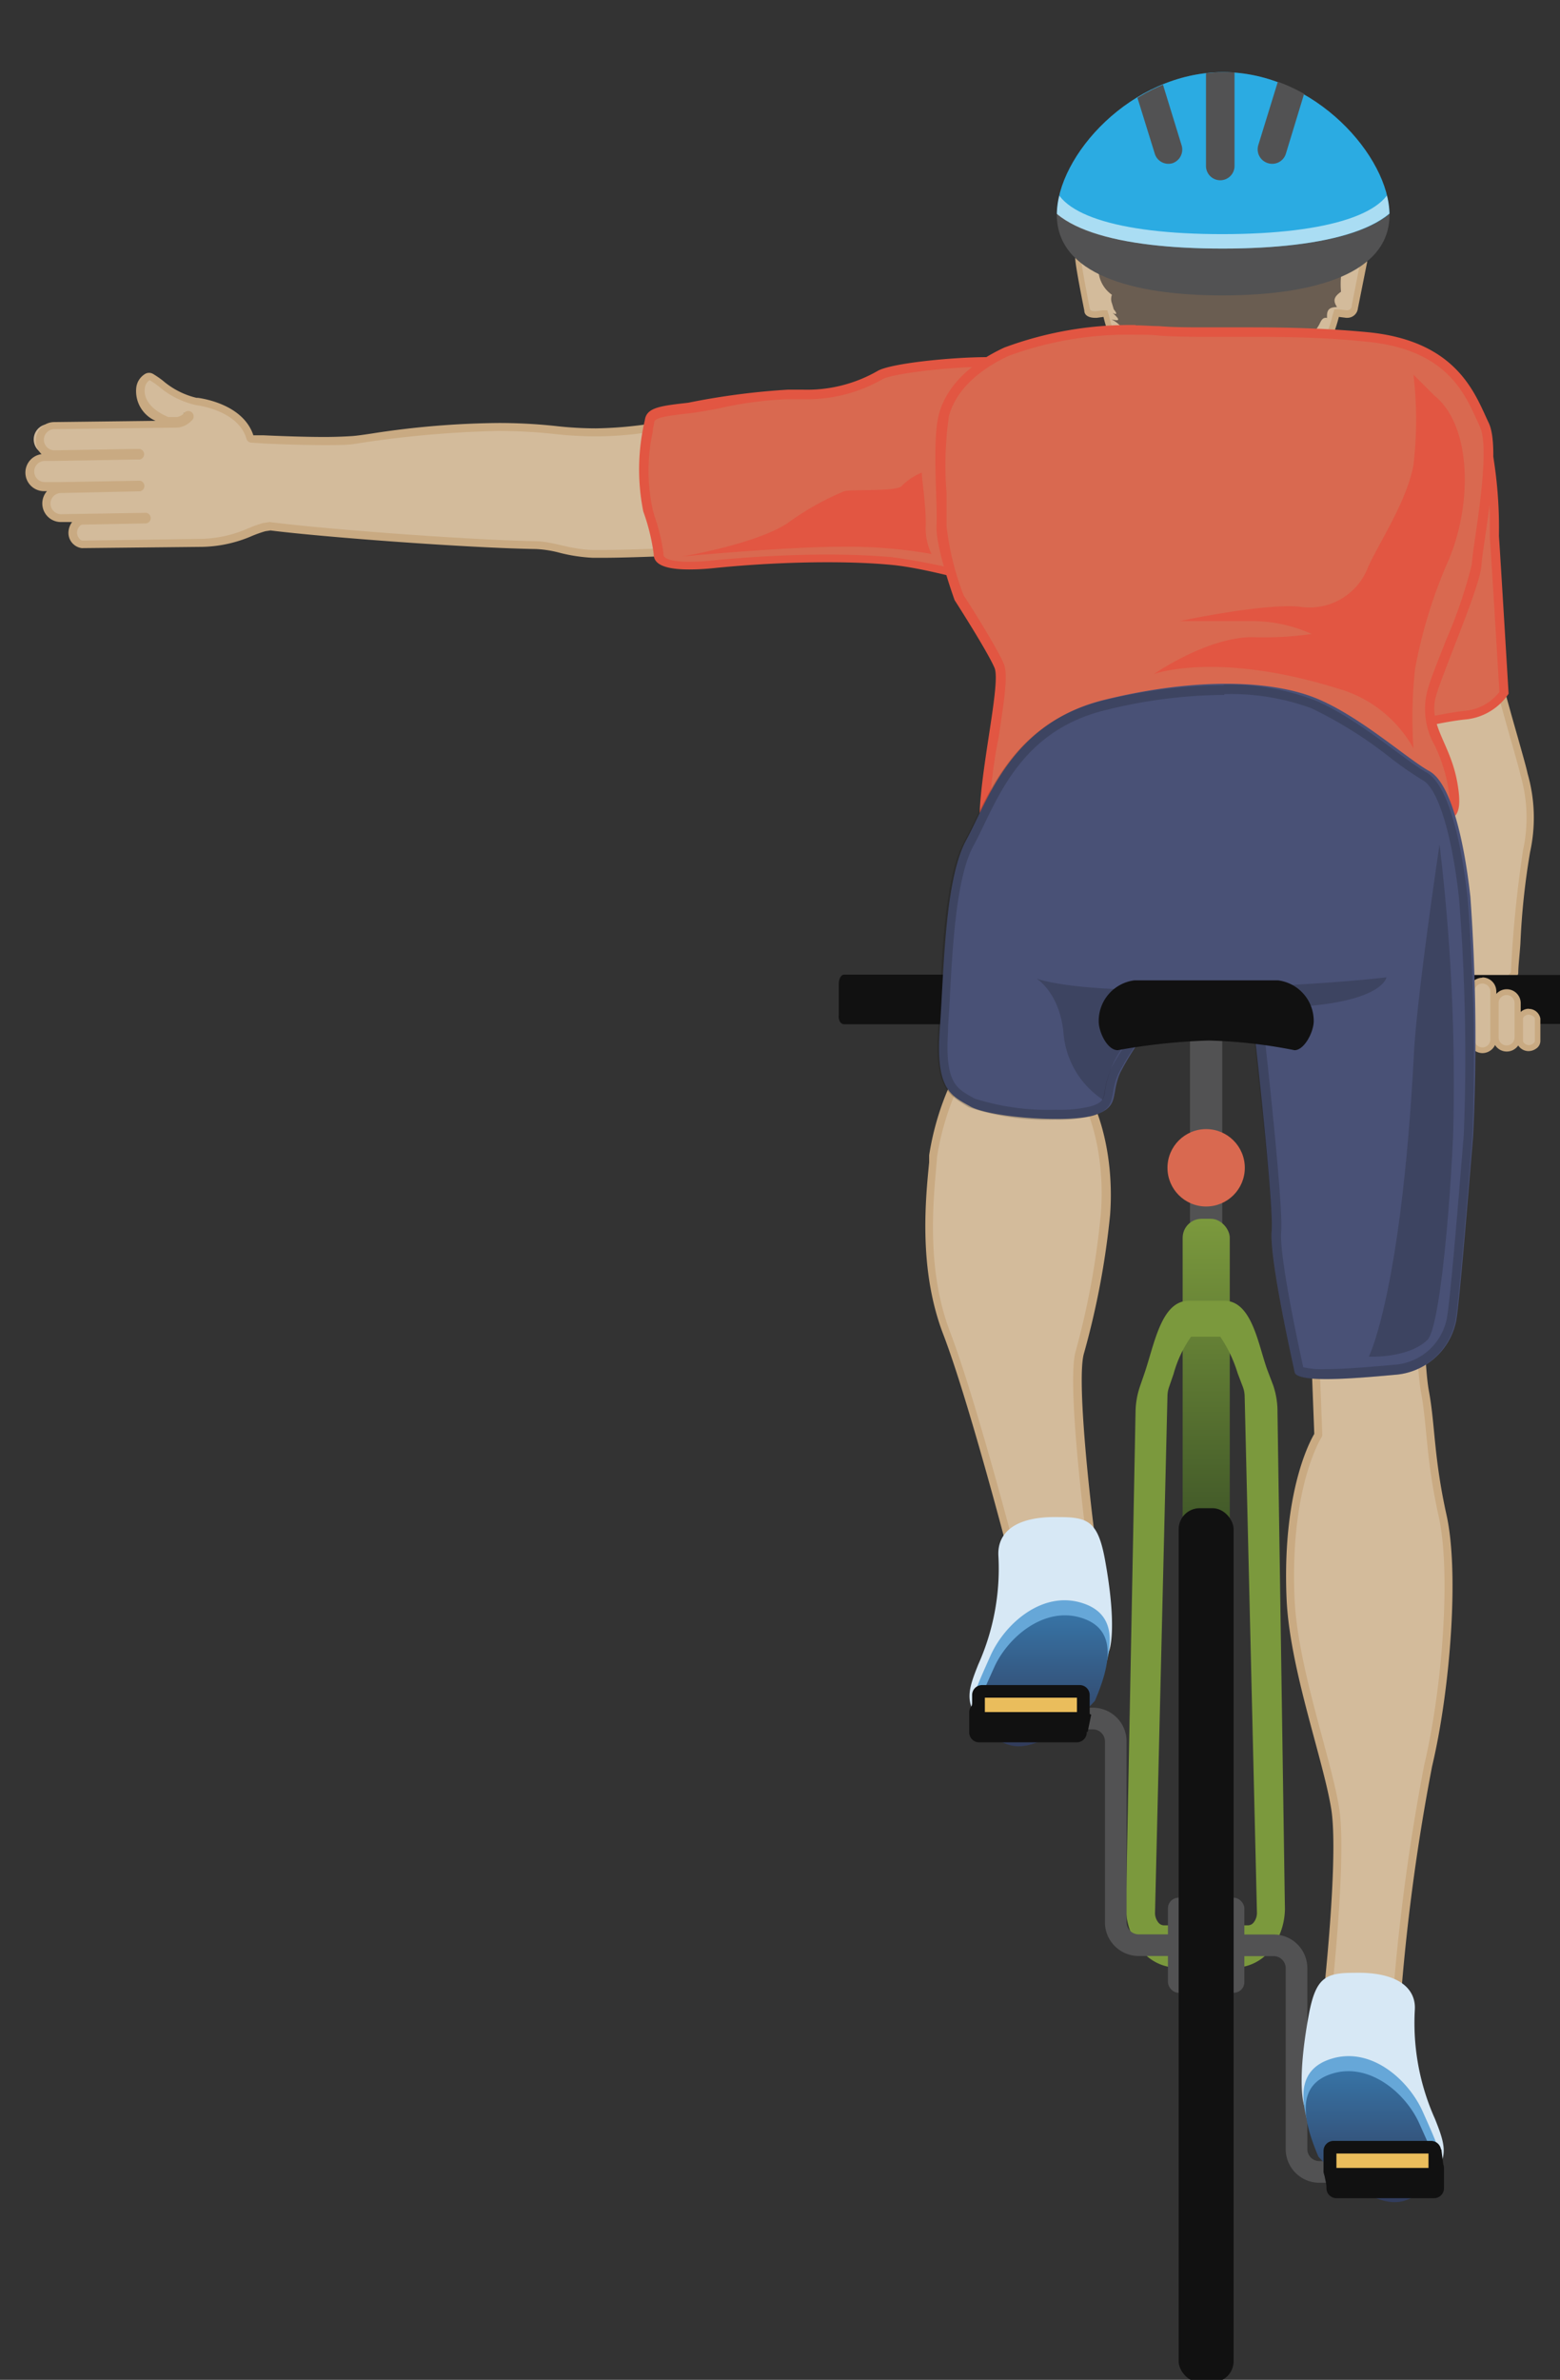 <svg id="Layer_1" data-name="Layer 1" xmlns="http://www.w3.org/2000/svg" xmlns:xlink="http://www.w3.org/1999/xlink" viewBox="0 0 101.66 155"><rect x="0" y="0" width="101.66" height="155" fill="#333333" stroke="none"/><defs><style>.cls-1,.cls-19{fill:none;}.cls-2,.cls-5{fill:#d3bb9b;}.cls-3{fill:#c9aa82;}.cls-4{fill:#6a5d51;}.cls-5{stroke:#c9aa82;stroke-linejoin:round;stroke-width:0.52px;}.cls-6{fill:#d96950;}.cls-7{fill:#e25642;}.cls-8{fill:#525253;}.cls-9{fill:#111;}.cls-10{clip-path:url(#clip-path);}.cls-11{fill:#2babe2;}.cls-12{opacity:0.6;}.cls-13{fill:#fff;}.cls-14{clip-path:url(#clip-path-2);}.cls-15{fill:#495176;}.cls-16{opacity:0.2;}.cls-17{fill:url(#linear-gradient);}.cls-18{fill:#7b993d;}.cls-19{stroke:#525253;stroke-miterlimit:10;stroke-width:1.41px;}.cls-20{fill:#d7e8f5;}.cls-21{fill:#66a7d8;}.cls-22{fill:url(#linear-gradient-2);}.cls-23{fill:#eabd5c;}.cls-24{fill:url(#linear-gradient-3);}</style><clipPath id="clip-path"><path class="cls-1" d="M90.55,14c0,3.79-4.85,5.23-10.83,5.24S68.88,17.83,68.87,14,73.71,4.71,79.7,4.7,90.55,10.22,90.55,14Z"/></clipPath><clipPath id="clip-path-2"><path class="cls-1" d="M90.63,14c0,3.79-4.85,5.23-10.83,5.24S69,17.83,68.95,14,73.79,4.71,79.78,4.7,90.63,10.22,90.63,14Z"/></clipPath><linearGradient id="linear-gradient" x1="78.6" y1="100.77" x2="78.6" y2="79.38" gradientUnits="userSpaceOnUse"><stop offset="0" stop-color="#3d5427"/><stop offset="1" stop-color="#7b993d"/></linearGradient><linearGradient id="linear-gradient-2" x1="67.93" y1="113.76" x2="67.93" y2="105.21" gradientUnits="userSpaceOnUse"><stop offset="0" stop-color="#323c5c"/><stop offset="1" stop-color="#3773a5"/></linearGradient><linearGradient id="linear-gradient-3" x1="-1739.95" y1="143.45" x2="-1739.95" y2="134.9" gradientTransform="matrix(-1, 0, 0, 1, -1650.61, 0)" xlink:href="#linear-gradient-2"/></defs><title>cycle-turning-left2</title><path class="cls-2" d="M74.84,30.65V25.21l-.07-.06a8.74,8.74,0,0,1-2.69-4.57l0-.15-.59.08h-.1c-.18,0-.48,0-.5-.3-.17-.82-.58-3-.59-3.39s.18-.33.5-.37l.17,0,.12-.19a6.66,6.66,0,0,1,2-4.86,9.26,9.26,0,0,1,6.45-2.83c4.38,0,8.28,3.58,8.36,7.67v.16l.53.07c.07,0,.55.18.5.58l-.59,3c-.09.41-.35.47-.5.47l-.69-.09,0,.15a9.1,9.1,0,0,1-2.93,4.74l-.07.06v5.27Z"/><path class="cls-3" d="M79.49,8.74c4.28,0,8.09,3.5,8.17,7.48v.33l.32,0,.36,0s.37.11.34.34l-.59,3c0,.22-.15.32-.34.32h0l-.47-.06-.32,0-.1.31A8.91,8.91,0,0,1,84,25.17l-.15.11v5.17H75V25.12L74.89,25a8.58,8.58,0,0,1-2.63-4.48l-.1-.31-.32,0-.43.06h-.07c-.07,0-.3,0-.32-.17-.22-1.11-.58-3-.58-3.33,0-.08,0-.14.37-.18h.09l.34,0,0-.35a6.47,6.47,0,0,1,1.94-4.72,9.07,9.07,0,0,1,6.31-2.77m0-.38c-4.28,0-8.82,3.56-8.63,7.89h-.09c-.19,0-.7.06-.7.56s.59,3.4.59,3.4c0,.4.44.48.69.48h.13l.43-.06a9.08,9.08,0,0,0,2.76,4.66v5.53h9.58V25.47a9.34,9.34,0,0,0,3-4.83l.47.06h.08a.69.69,0,0,0,.69-.62l.6-3c.07-.51-.48-.76-.66-.79l-.37,0c-.08-4.39-4.28-7.86-8.55-7.86Z"/><path class="cls-4" d="M86.41,15.43c-.59,1.09,1.68.55,1.24,1.39A5.19,5.19,0,0,0,87.39,19c-.43.31-.56.55-.26,1-.56,0-.68.23-.65.71-.26-.06-.37.14-.47.35s-.21.34-.31.51l-.29.48c-.14.22-.28.43-.41.6s-.28.36-.13.24c-.21.21-.35.35-.25.41-.18,0-.12-.06.13-.26-.39.31-.59.5-.45.71-.4-.11-.45-.19,0-.19-.53,0-.6.13-.44.58-.35-.24-.46-.16-.55.27-.26-.3-.49-.25-.88,0,.39-.26.5-.27.43,0,0-.26-.26-.21-.66,0,.22-.13.26-.14.15,0,0-.14-.13-.12-.33,0,0,0-.08,0-.18,0h-.33l-.78,0c-.28,0-.58,0-.65.14-.64-.13-1-.14-1.22.55-.47-.72-.8-.74-1.53-.47.13-.33-.15-.37-.48-.41L76.1,24a4.29,4.29,0,0,1-1.3-.75c-.2-.17-.39-.35-.5-.35-.26-.43-.45-.67-.72-.21a2.06,2.06,0,0,0-1.15-1.89c.61.15.53,0,.08-.42.32.17.27,0,.07-.23,0,0-.06-.21-.12-.4a.77.77,0,0,1,0-.55,2.08,2.08,0,0,1-.85-1.34,4.5,4.5,0,0,1-.55-1.08c-.19-.46,1.66-.94,1.45-1.45-1.92-4.68,2.1-9.12,7.23-9.12S88.81,11,86.41,15.43Z"/><path class="cls-2" d="M66.15,101.26a.26.26,0,0,1-.25-.19c0-.1-2.57-9.86-4.23-14.21-1.59-4.17-1.14-8.67-.9-11.09l0-.47a17.76,17.76,0,0,1,2.45-6.61,4,4,0,0,1,2.65-1.07,4.39,4.39,0,0,1,3,1.32c2.69,2.49,3.38,6.89,3.13,10.18a52.24,52.24,0,0,1-1.69,9c-.61,2,.73,12.25.74,12.35a.26.26,0,0,1-.23.29Z"/><path class="cls-3" d="M65.91,67.88a4.12,4.12,0,0,1,2.82,1.25c2.83,2.62,3.25,7.24,3,10A51.91,51.91,0,0,1,70.1,88c-.63,2.1.73,12.46.73,12.46l-4.68.51s-2.56-9.83-4.24-14.23-1-9.24-.84-11.44a18.07,18.07,0,0,1,2.41-6.51,3.81,3.81,0,0,1,2.43-.94m0-.52a4.33,4.33,0,0,0-2.79,1.08.52.52,0,0,0-.09.12,18,18,0,0,0-2.48,6.71l0,.46c-.24,2.44-.7,7,.92,11.21s4.19,14.08,4.22,14.18a.52.52,0,0,0,.5.39h.06l4.68-.51a.52.52,0,0,0,.46-.58c-.38-2.85-1.24-10.61-.75-12.25a52.63,52.63,0,0,0,1.7-9c.26-3.35-.45-7.84-3.21-10.39a4.65,4.65,0,0,0-3.17-1.39Z"/><path class="cls-5" d="M92.76,78.89c-.42,1.15-.31,9.55.1,11.75s.31,4.3,1.15,8.08.21,11.44-.94,16.27a136.38,136.38,0,0,0-2,14.6l-4.62.94s1.08-9.48.56-12.74-2.72-9.18-2.91-13.7c-.31-7.4,1.81-10.63,1.81-10.63L85.52,83.3Z"/><path class="cls-2" d="M94.37,65.68a1.86,1.86,0,0,1-1.81-1.14c-.77-1.69-.95-10.16-1.08-16.35-.07-3.16-.13-6.14-.25-6.46a.33.33,0,0,1,0-.32c.24-.55,3-1,5.25-1.31h0a.26.26,0,0,1,.25.21c.48,2.6,1.34,5.62,2,7.82.29,1,.53,1.86.63,2.32a10.18,10.18,0,0,1,.16,5,47.4,47.4,0,0,0-.64,6c-.05.78-.1,1.46-.14,1.94S96.15,65.68,94.37,65.68Z"/><path class="cls-3" d="M96.49,40.35c.71,3.86,2.28,8.74,2.6,10.15a9.92,9.92,0,0,1,.16,4.88,78.24,78.24,0,0,0-.79,7.95,6.67,6.67,0,0,1-4.09,2.09,1.6,1.6,0,0,1-1.58-1c-1.18-2.6-.94-22.27-1.34-22.83s5-1.26,5-1.26m0-.52h-.07C91.32,40.5,91.08,41,91,41.31a.61.61,0,0,0,0,.53c.11.49.17,3.48.23,6.36.17,8.05.37,14.84,1.1,16.45a2.11,2.11,0,0,0,2,1.29c1.78,0,4.53-1.8,4.61-2.56,0-.48.09-1.16.14-1.93a47.25,47.25,0,0,1,.63-5.95,10.4,10.4,0,0,0-.16-5.11c-.1-.47-.34-1.29-.63-2.33-.63-2.2-1.48-5.21-2-7.8a.52.52,0,0,0-.51-.42Z"/><path class="cls-2" d="M68.16,37.94a.26.26,0,0,1-.15,0s-3.58-2.5-5.62-2.5-13.09.31-15.42.42c-2.08.1-5.85.27-7.76.27h-.61a10.5,10.5,0,0,1-2.13-.32,7.55,7.55,0,0,0-1.59-.25c-4.42-.07-13.81-.77-17.34-1.22l-.36.07a8.4,8.4,0,0,0-.87.31,8.25,8.25,0,0,1-3.34.7l-7.63.11c-.33,0-.61-.42-.61-.77s.27-.78.6-.78l4.16-.08a.1.1,0,0,0,.09-.09.09.09,0,0,0-.09-.09l-5.55.09a1,1,0,0,1-1-.94,1,1,0,0,1,.94-1l5.2-.09.09-.09a.09.09,0,0,0-.09-.09l-5.2.09h-1a1,1,0,0,1-1-.94,1,1,0,0,1,.94-1h.69l5.55-.09.09-.09a.09.09,0,0,0-.09-.09l-5.55.09a1,1,0,1,1,0-1.9l8-.1a1.16,1.16,0,0,0,.75-.38l.18-.31-.18.18-.31-.18.18.18a1,1,0,0,1-.62.33h-.59l-.1,0C9,26.65,9.08,25.56,9.14,25.24a1,1,0,0,1,.46-.72l.11,0a.26.26,0,0,1,.12,0,6.07,6.07,0,0,1,.62.43,5.4,5.4,0,0,0,2.34,1.18c.12,0,2.91.34,3.48,2.37a.09.09,0,0,0,.08.06l.75.05c.86,0,2.53.11,4,.11.8,0,1.42,0,1.85-.06s.71-.09,1.25-.17a56.22,56.22,0,0,1,8.18-.69,34.39,34.39,0,0,1,3.79.2,23.66,23.66,0,0,0,2.62.15A26.07,26.07,0,0,0,46,27c.85-.23,1.66-.44,2.44-.59a30.83,30.83,0,0,1,4.68-.39,9.38,9.38,0,0,0,2.24-.2l.25-.11A19.13,19.13,0,0,1,63.93,24c.74,0,1.5,0,2.26.1a3.47,3.47,0,0,1,2.74,1.59c2.31,3.54-.41,11.69-.53,12a.26.26,0,0,1-.17.16Z"/><path class="cls-3" d="M63.93,24.3c.7,0,1.45,0,2.23.1,6.3.56,2,13.28,2,13.28s-3.62-2.54-5.77-2.54-13.22.31-15.43.42c-1.91.09-5.81.26-7.74.26h-.6c-1.57-.05-2.52-.55-3.73-.57C30.38,35.16,21,34.45,17.57,34l-.44.07a8.3,8.3,0,0,0-.93.33A8,8,0,0,1,13,35.1l-7.63.11h0c-.14,0-.35-.27-.35-.52s.2-.52.34-.52l4.17-.08a.35.35,0,0,0,0-.69h0l-5.55.09h0a.69.69,0,0,1,0-1.38L9.12,32a.35.35,0,0,0,0-.69h0l-5.2.09h-1a.69.69,0,0,1,0-1.38h.69l5.2-.09H9.1a.35.35,0,0,0,0-.69H8.75l-5.2.09h0a.69.69,0,0,1,0-1.38l8-.1a1.41,1.41,0,0,0,.93-.45.35.35,0,1,0-.49-.49.76.76,0,0,1-.45.25h-.58c-1.59-.68-1.57-1.61-1.52-1.88a.71.71,0,0,1,.31-.52,5.79,5.79,0,0,1,.6.41,5.6,5.6,0,0,0,2.45,1.22h0s2.72.31,3.26,2.19a.35.35,0,0,0,.33.25h0l.73.05c1.19.06,2.71.11,4,.11.74,0,1.4,0,1.88-.06a68.84,68.84,0,0,1,9.4-.86,34,34,0,0,1,3.77.2,23.77,23.77,0,0,0,2.64.15c4.32,0,7.13-1.25,9.69-1.72,3-.56,6.14-.25,7-.61a18.93,18.93,0,0,1,8.47-1.82m0-.52a19.38,19.38,0,0,0-8.43,1.75l-.25.11a9.86,9.86,0,0,1-2.15.18,31,31,0,0,0-4.72.4c-.79.14-1.6.36-2.46.59a25.85,25.85,0,0,1-7.13,1.12,23.41,23.41,0,0,1-2.59-.15,34.65,34.65,0,0,0-3.82-.2,56.48,56.48,0,0,0-8.22.69c-.53.08-.95.14-1.23.16s-1,.06-1.83.06c-1.45,0-3.12-.07-4-.11l-.63,0c-.66-2-3.26-2.39-3.62-2.44H12.8a5.23,5.23,0,0,1-2.19-1.12,6,6,0,0,0-.66-.45.52.52,0,0,0-.47,0,1.21,1.21,0,0,0-.6.91,2.11,2.11,0,0,0,1.26,2.16l-6.61.08a1.21,1.21,0,0,0-.82,2.09,1.21,1.21,0,0,0,.15,2.41h.2A1.21,1.21,0,0,0,3.92,34H4.7a1.18,1.18,0,0,0-.24.7,1,1,0,0,0,.87,1L13,35.62a8.56,8.56,0,0,0,3.44-.72,8.23,8.23,0,0,1,.85-.3l.34-.05c3.59.45,12.9,1.14,17.3,1.21a7.24,7.24,0,0,1,1.53.24,10.72,10.72,0,0,0,2.18.33h.62c1.91,0,5.69-.17,7.77-.27,2.32-.11,13.32-.42,15.4-.42,1.63,0,4.5,1.77,5.47,2.45a.52.52,0,0,0,.3.09l.16,0a.52.52,0,0,0,.33-.33c.12-.35,2.87-8.62.5-12.26a3.72,3.72,0,0,0-2.94-1.7c-.77-.07-1.54-.1-2.28-.1Z"/><path class="cls-6" d="M67.45,38.63a25.72,25.72,0,0,1-3-.7,43.82,43.82,0,0,0-6.38-1.38c-1.22-.11-2.64-.17-4.2-.17-2.39,0-5,.14-7.4.38a15.77,15.77,0,0,1-1.59.09c-1.93,0-2-.53-2-.76a11.82,11.82,0,0,0-.58-2.43l-.11-.4a12.1,12.1,0,0,1,0-5.24c0-.23.07-.42.09-.56.07-.57.71-.67,2.56-.88.59-.07,1.24-.19,1.92-.32a24.3,24.3,0,0,1,4.53-.53h1a9.62,9.62,0,0,0,5-1.26c.73-.43,4.6-.85,7-.85h.13C65.66,28.94,67.38,37.2,67.45,38.63Z"/><path class="cls-7" d="M64.24,24c1.08,4.9,2.61,12.22,2.86,14.31-.59-.12-1.57-.38-2.53-.63a44.09,44.09,0,0,0-6.43-1.39c-1.23-.11-2.66-.17-4.23-.17-2.4,0-5,.14-7.44.38a15.47,15.47,0,0,1-1.55.09c-.61,0-1.65-.06-1.69-.47V36a12.29,12.29,0,0,0-.58-2.39l-.11-.4a11.82,11.82,0,0,1,0-5.1c0-.24.08-.43.09-.58,0-.32.69-.43,2.28-.61.6-.07,1.25-.19,1.94-.32A24,24,0,0,1,51.34,26h1a9.92,9.92,0,0,0,5.17-1.3c.62-.36,4.2-.8,6.68-.81m.12-.63c-2.26,0-6.27.4-7.12.9a9.22,9.22,0,0,1-4.85,1.22h-1a46.72,46.72,0,0,0-6.49.85c-1.84.21-2.73.31-2.83,1.15a13.94,13.94,0,0,0-.1,5.93,13.18,13.18,0,0,1,.68,2.78c0,.43.26,1,2.32,1a16,16,0,0,0,1.62-.09c2.24-.23,4.88-.38,7.37-.38,1.48,0,2.9.05,4.17.17,3.14.29,8.36,2.09,9.47,2.09a.29.29,0,0,0,.19,0c.37-.37-3-15.58-3-15.58Z"/><path class="cls-6" d="M90.5,47.44c-.51-1.37-2-13.06-1.5-13.93.42-.7,4.6-4,7.53-6.14a24.76,24.76,0,0,1,.88,6.48c0,.41,0,.77,0,1.09.1,1.47.57,9.2.62,10.18a3.5,3.5,0,0,1-2.55,1.45c-.92.1-2,.32-3,.52a14.67,14.67,0,0,1-2,.35Z"/><path class="cls-7" d="M96.34,27.9a24.55,24.55,0,0,1,.75,6c0,.41,0,.78,0,1.1.1,1.43.54,8.72.62,10.07a3.22,3.22,0,0,1-2.26,1.23c-.94.1-2,.33-3,.53-.66.14-1.33.28-1.76.32C90.17,45,88.9,34.7,89.26,33.67a65.5,65.5,0,0,1,7.07-5.77m.36-1.06s-7.35,5.46-8,6.51,1.15,14.17,1.57,14.38a.53.53,0,0,0,.22,0c.81,0,3.25-.69,5-.87a3.8,3.8,0,0,0,2.83-1.68s-.52-8.71-.63-10.28a28.84,28.84,0,0,0-1-8.08Z"/><rect class="cls-8" x="55.17" y="63.82" width="46.44" height="2.56"/><path class="cls-9" d="M101.66,63.5H93V63c0-.23-.1-.41-.23-.41h-1c-.13,0-.23.18-.23.41v4.17c0,.23.1.41.23.41h1c.13,0,.23-.18.23-.41v-.48h8.64c.19,0,.34-.27.34-.61v-2C102,63.78,101.85,63.5,101.66,63.5Z"/><path class="cls-9" d="M55,66.71h8.64v.48c0,.23.1.41.23.41h1c.13,0,.23-.18.23-.41V63c0-.23-.1-.41-.23-.41h-1c-.13,0-.23.18-.23.41v.48H55c-.19,0-.34.27-.34.61v2C54.62,66.44,54.77,66.71,55,66.71Z"/><path class="cls-2" d="M95.1,68.36a.71.71,0,0,1-.71-.7l0-2.65a.71.71,0,0,1,.67-.58.72.72,0,0,1,.72.7l0,2.57a.71.71,0,0,1-.7.67Z"/><path class="cls-3" d="M95,64.61a.52.52,0,0,1,.52.51l0,2.57a.52.52,0,0,1-.51.48h0a.52.52,0,0,1-.52-.52l0-2.65a.51.51,0,0,1,.49-.39h0m0-.38h0a.89.89,0,0,0-.85.67.38.38,0,0,0,0,.1l0,2.65a.9.9,0,0,0,1.8.06l0-2.61a.91.91,0,0,0-.9-.89Z"/><path class="cls-2" d="M98.22,68.29a.71.71,0,0,1-.71-.7l0-2.31a.71.71,0,0,1,.69-.65h0a.72.72,0,0,1,.72.7l0,2.24a.71.71,0,0,1-.71.73Z"/><path class="cls-3" d="M98.18,64.81a.52.52,0,0,1,.52.51l0,2.24h0a.52.52,0,0,1-.52.53h0a.52.52,0,0,1-.52-.52h0l0-2.3a.52.52,0,0,1,.5-.46h0m0-.38h0a.9.9,0,0,0-.87.8.38.38,0,0,0,0,.05l0,2.3a.9.9,0,0,0,1.55.63.9.9,0,0,0,.26-.64l0-2.25a.91.91,0,0,0-.9-.89Z"/><path class="cls-2" d="M99.64,68.27a.62.62,0,0,1-.56-.36l0-1.55c0-.24.32-.45.57-.46s.59.2.59.44v1.47a.37.37,0,0,1-.12.26.69.69,0,0,1-.46.2Z"/><path class="cls-3" d="M99.63,66.09c.18,0,.39.15.39.25v1.47c0,.11-.2.26-.39.26h0a.44.44,0,0,1-.38-.23l0-1.35v-.15c0-.11.2-.26.38-.26h0m0-.38h0a.77.77,0,0,0-.76.64v.16l0,1.35a.38.38,0,0,0,0,.11.8.8,0,0,0,.74.5.86.86,0,0,0,.49-.16.6.6,0,0,0,.28-.49V66.34a.76.76,0,0,0-.77-.63Z"/><path class="cls-2" d="M96.65,68.41a.71.71,0,0,1-.7-.65l0-1,0-2.14s0-.09,0-.11a.71.71,0,0,1,.68-.6.72.72,0,0,1,.72.7l0,2.34v.78a.71.71,0,0,1-.71.72Z"/><path class="cls-3" d="M96.6,64.06a.52.52,0,0,1,.52.51v.78l0,1.34v1a.52.52,0,0,1-.52.53h0a.52.52,0,0,1-.51-.47v0l0-1,0-2.14V64.5a.51.51,0,0,1,.49-.44h0m0-.38h0a.9.9,0,0,0-.86.76.38.38,0,0,0,0,.07v.07l0,2.14,0,1s0,0,0,.05a.9.9,0,0,0,.89.82.91.91,0,0,0,.9-.91v-1l0-1.35v-.78a.91.91,0,0,0-.9-.89Z"/><path class="cls-8" d="M90.55,14c0,3.79-4.85,5.23-10.83,5.24S68.88,17.83,68.87,14,73.71,4.71,79.7,4.7,90.55,10.22,90.55,14Z"/><g class="cls-10"><path class="cls-11" d="M91.73,11.58c0,3.34-5.37,4.6-12,4.61s-12-1.24-12-4.58,5.37-8.22,12-8.23S91.72,8.24,91.73,11.58Z"/><g class="cls-12"><path class="cls-13" d="M79.72,3.38v.93c6.11,0,11.07,4.4,11.07,7.26,0,2.29-4.14,3.67-11.08,3.68h-.07c-6.89,0-11-1.36-11-3.65,0-2.81,5.06-7.29,11.07-7.3l0-.93m0,0h0c-6.64,0-12,4.89-12,8.23S73,16.19,79.64,16.19h.07c6.64,0,12-1.28,12-4.61s-5.38-8.2-12-8.2Z"/></g></g><g class="cls-14"><path class="cls-8" d="M79.52,11.74a.93.93,0,0,1-.93-.94v-9a.93.93,0,1,1,1.86,0v9A.93.93,0,0,1,79.52,11.74Z"/><path class="cls-8" d="M82.64,10.63A.94.94,0,0,1,82,9.45L84.66.82A.93.93,0,0,1,85.82.2a.94.94,0,0,1,.61,1.17L83.8,10A.93.93,0,0,1,82.64,10.63Z"/><path class="cls-8" d="M76.41,10.63A.94.94,0,0,0,77,9.46L74.35.84A.93.93,0,0,0,73.19.22a.94.94,0,0,0-.61,1.18L75.25,10A.93.93,0,0,0,76.41,10.63Z"/></g><path class="cls-6" d="M70.47,55.15c-6,0-6.27-.81-6.28-.9A30.41,30.41,0,0,1,64.76,48c.39-2.55.6-4,.35-4.61-.48-1.11-2.53-4.32-2.62-4.45h0s-1.21-3.36-1.13-4.69c0-.48,0-1.23,0-2.1a22.15,22.15,0,0,1,.17-5.08c.45-1.67,1.86-3.09,4.08-4.13A23,23,0,0,1,74,21.49c.52,0,1,0,1.49.05,1,.08,2.1.09,3.17.09h2.53c2.19,0,4.83,0,7.83.31,5.32.49,6.62,3.35,7.47,5.25l.22.48c.61,1.28.05,5.12-.28,7.41-.11.77-.2,1.38-.22,1.72a29.62,29.62,0,0,1-1.69,5c-.5,1.27-1,2.47-1.21,3.26a4.5,4.5,0,0,0,.49,3.41A11,11,0,0,1,94.66,51c.32,1.81,0,1.95-.55,2.17a3.34,3.34,0,0,0-.59.3c-1.16.13-14.73,1.64-23,1.64Z"/><path class="cls-7" d="M74,21.8c.52,0,1,0,1.46.05,1,.08,2.12.09,3.2.09H81.2c2.18,0,4.82,0,7.8.31,5.13.47,6.39,3.24,7.22,5.06l.22.48c.57,1.2,0,5.12-.31,7.23-.11.78-.2,1.4-.22,1.75a30.81,30.81,0,0,1-1.67,4.91c-.5,1.28-1,2.49-1.22,3.29a4.81,4.81,0,0,0,.5,3.63,10.53,10.53,0,0,1,.82,2.49c.28,1.56.07,1.64-.37,1.83a3.91,3.91,0,0,0-.58.29c-1.56.18-14.78,1.63-22.93,1.63-4.93,0-5.83-.54-6-.68A31.15,31.15,0,0,1,65.08,48c.41-2.68.61-4.11.33-4.78-.46-1.07-2.31-4-2.61-4.44a18,18,0,0,1-1.12-4.56c0-.49,0-1.25,0-2.13a22.51,22.51,0,0,1,.16-5c.43-1.57,1.78-2.93,3.91-3.92A22.63,22.63,0,0,1,74,21.8m0-.63a23.47,23.47,0,0,0-8.56,1.47c-2.36,1.1-3.78,2.6-4.25,4.33s-.08,5.82-.16,7.24,1.18,4.88,1.18,4.88,2.13,3.31,2.6,4.41-1.26,7.87-.94,10.78c.09.88,2.83,1.18,6.6,1.18,8.77,0,23.16-1.65,23.16-1.65.87-.63,1.81-.16,1.34-2.83s-2-3.78-1.34-5.82,2.83-7,2.91-8.34,1.34-7.48.47-9.29-2-5.35-7.95-5.9c-3-.28-5.61-.31-7.86-.31H78.67c-1.18,0-2.23,0-3.15-.08-.47,0-1-.05-1.51-.05Z"/><path class="cls-15" d="M76.11,65.62A17.13,17.13,0,0,0,73,69.87c-.63,1.42,0,2.2-1.65,2.75s-6.85.16-8.11-.55-2.28-1.1-2-5,.31-9.76,1.73-12.36,2.91-7.63,9-9.13,11-1.26,13.85-.08,5.9,3.94,7.32,4.72,2.28,4.57,2.68,8.19A130.59,130.59,0,0,1,96,74c-.24,2.83-.87,10.7-1.1,12a4.38,4.38,0,0,1-4,3.54c-2.6.24-6.38.55-6.53-.16s-1.65-7.4-1.5-9.21S81.61,66,81.61,66Z"/><g class="cls-16"><path class="cls-9" d="M79.78,45.21a15.22,15.22,0,0,1,5.68.92,27.26,27.26,0,0,1,5.19,3.26,22.77,22.77,0,0,0,2.07,1.43c1,.55,1.91,3.57,2.36,7.7a130.79,130.79,0,0,1,.31,15.39l-.11,1.32c-.27,3.33-.78,9.53-1,10.66a3.75,3.75,0,0,1-3.45,3c-1.47.13-3.14.28-4.43.28a5.69,5.69,0,0,1-1.47-.12c-.77-3.5-1.55-7.61-1.44-8.84.16-1.85-1.2-13.79-1.26-14.29l-.06-.52-.52,0L76.11,65c-.86,0-3.36,3.8-3.72,4.62A5.44,5.44,0,0,0,72,71c-.11.63-.14.8-.89,1.05a8.54,8.54,0,0,1-2.3.23,15.9,15.9,0,0,1-5.3-.73l-.16-.09c-1.06-.59-1.77-1-1.57-4.28,0-.57.07-1.19.1-1.84.19-3.64.42-8.17,1.56-10.26.22-.4.44-.85.67-1.33,1.28-2.65,3-6.29,7.9-7.49a32.71,32.71,0,0,1,7.78-1m0-.63a33.45,33.45,0,0,0-7.93,1c-6.06,1.5-7.56,6.53-9,9.13s-1.5,8.5-1.73,12.36.79,4.25,2,5a16,16,0,0,0,5.61.81,9,9,0,0,0,2.5-.26c1.65-.55,1-1.34,1.65-2.75a17.13,17.13,0,0,1,3.15-4.25l5.51.39S83,78.37,82.87,80.18s1.34,8.5,1.5,9.21c.07.33.91.44,2,.44,1.33,0,3.08-.15,4.48-.28a4.38,4.38,0,0,0,4-3.54c.24-1.34.87-9.21,1.1-12a130.59,130.59,0,0,0-.31-15.51c-.39-3.62-1.26-7.4-2.68-8.19s-4.49-3.54-7.32-4.72a15.79,15.79,0,0,0-5.92-1Z"/></g><rect class="cls-8" x="77.55" y="67.28" width="2.1" height="13.42"/><rect class="cls-17" x="77.07" y="79.38" width="3.07" height="21.39" rx="1.24" ry="1.24"/><path class="cls-18" d="M80.4,128.16l-3.69,0a3.06,3.06,0,0,1-2.33-1.13,4.42,4.42,0,0,1-1-3L74,91.92a5.33,5.33,0,0,1,.28-1.6l.3-.87c.65-1.9,1.09-4.73,2.89-4.73h2.31c1.85,0,2.23,3,2.84,4.59l.35.92A5.3,5.3,0,0,1,83.25,92l.48,32.09a4.42,4.42,0,0,1-1,3A3.06,3.06,0,0,1,80.4,128.16Zm-2.78-41.1a7.71,7.71,0,0,0-1.14,2.42l-.3.87a1.84,1.84,0,0,0-.1.55l-.81,33.63a1,1,0,0,0,.22.69.48.48,0,0,0,.35.18h5.5a.48.48,0,0,0,.35-.18,1,1,0,0,0,.22-.69l-.8-33.58a1.82,1.82,0,0,0-.11-.6l-.35-.92a8.79,8.79,0,0,0-1.13-2.37Z"/><path class="cls-19" d="M91.4,141.46H86A1.49,1.49,0,0,1,84.49,140V128.19A1.49,1.49,0,0,0,83,126.7H79.15"/><rect class="cls-8" x="76.11" y="123.6" width="4.98" height="6.19" rx="0.69" ry="0.69"/><path class="cls-9" d="M84.36,68.4a32.62,32.62,0,0,0-5.59-.63,39.54,39.54,0,0,0-5.93.63c-.69,0-1.24-1.19-1.24-1.87h0a2.66,2.66,0,0,1,2.33-2.68h9.35a2.66,2.66,0,0,1,2.33,2.68h0C85.6,67.22,85,68.4,84.36,68.4Z"/><circle class="cls-6" cx="78.6" cy="76.06" r="2.52"/><g class="cls-16"><path class="cls-9" d="M67.53,63.73s2.47,1,11.07.68,11.75-.76,11.75-.76-.31,2.6-12,1.86a6.12,6.12,0,0,0-3.78.89A9.07,9.07,0,0,0,73,68.46,6.23,6.23,0,0,0,72,71.18a1.42,1.42,0,0,1-.14.44,5.76,5.76,0,0,1-2.55-4.27C69.07,64.62,67.53,63.73,67.53,63.73Z"/></g><path class="cls-20" d="M69,98.81c1.89,0,2.54.27,3,2.73.84,4.57.29,5.94.29,5.94s-1,3.24-1.71,3.87a8.76,8.76,0,0,1-3.57,2A3.08,3.08,0,0,1,63.75,112c-.84-1.21-.68-1.9,0-3.59a15.25,15.25,0,0,0,1.31-7.11C65,99.88,66.07,98.74,69,98.81Z"/><path class="cls-21" d="M71.47,110.17c1-2.5,1.59-5-1-5.78s-5,1.39-5.92,3.44-1.15,2.61-1.15,3.22a1.84,1.84,0,0,0,1.32,1.83c.82.37,1.48.86,3.45-.11A12.32,12.32,0,0,0,71.47,110.17Z"/><path class="cls-22" d="M71.35,110.78c1-2.34,1.51-4.69-.92-5.42s-4.77,1.3-5.64,3.23-1.1,2.45-1.1,3a1.72,1.72,0,0,0,1.26,1.72c.79.35,1.41.81,3.28-.11A11.69,11.69,0,0,0,71.35,110.78Z"/><path class="cls-19" d="M65.8,111.93h5.42a1.49,1.49,0,0,1,1.49,1.49V125.2a1.49,1.49,0,0,0,1.49,1.49h3.85"/><rect class="cls-9" x="63.58" y="111.29" width="6.83" height="1.77" rx="0.24" ry="0.24"/><path class="cls-9" d="M70,111.7v.94H64v-.94h6m.18-.82H63.81a.65.65,0,0,0-.65.65v1.3a.65.65,0,0,0,.65.65h6.36a.65.65,0,0,0,.65-.65v-1.3a.65.65,0,0,0-.65-.65Z"/><polygon class="cls-9" points="63.65 111.07 63.7 110.7 68.15 110.78 70.54 111.92 70.45 112.33 63.65 111.07"/><path class="cls-9" d="M66.39,111.16l1.66,0,1,.46-2.61-.48m-3-.87v.06l-.15,1.06,7.59,1.41.23-1.12-2.76-1.33-4.91-.08Z"/><rect class="cls-23" x="63.76" y="110.16" width="6.83" height="1.77" rx="0.24" ry="0.24"/><path class="cls-9" d="M70.18,110.57v.94h-6v-.94h6m.18-.82H64a.65.65,0,0,0-.65.65v1.3a.65.65,0,0,0,.65.65h6.36a.65.65,0,0,0,.65-.65v-1.3a.65.65,0,0,0-.65-.65Z"/><path class="cls-20" d="M88.29,128.49c-1.89,0-2.54.27-3,2.73-.84,4.57-.29,5.94-.29,5.94s1,3.24,1.71,3.87a8.76,8.76,0,0,0,3.57,2,3.08,3.08,0,0,0,3.23-1.44c.84-1.21.68-1.9,0-3.59a15.25,15.25,0,0,1-1.31-7.11C92.28,129.57,91.2,128.43,88.29,128.49Z"/><path class="cls-21" d="M85.79,139.86c-1-2.5-1.59-5,1-5.78s5,1.39,5.92,3.44,1.15,2.61,1.15,3.22a1.84,1.84,0,0,1-1.32,1.83c-.82.37-1.48.86-3.45-.11A12.32,12.32,0,0,1,85.79,139.86Z"/><path class="cls-24" d="M85.92,140.47c-1-2.34-1.51-4.69.92-5.42s4.77,1.3,5.64,3.23,1.1,2.45,1.1,3A1.72,1.72,0,0,1,92.32,143c-.79.35-1.41.81-3.28-.11A11.69,11.69,0,0,1,85.92,140.47Z"/><rect class="cls-9" x="86.85" y="140.97" width="6.83" height="1.77" rx="0.24" ry="0.24"/><path class="cls-9" d="M93.27,141.39v.94h-6v-.94h6m.18-.82H87.09a.65.65,0,0,0-.65.65v1.3a.65.65,0,0,0,.65.65h6.36a.65.65,0,0,0,.65-.65v-1.3a.65.65,0,0,0-.65-.65Z"/><polygon class="cls-9" points="86.72 141.61 89.11 140.46 93.56 140.39 93.62 140.76 86.81 142.02 86.72 141.61"/><path class="cls-9" d="M90.87,140.84l-2.61.48,1-.46,1.66,0m3-.87-4.91.08-2.76,1.33.23,1.12,7.59-1.41L93.93,140V140Z"/><rect class="cls-23" x="86.67" y="139.85" width="6.83" height="1.77" rx="0.24" ry="0.24"/><path class="cls-9" d="M93.09,140.26v.94h-6v-.94h6m.18-.82H86.9a.65.65,0,0,0-.65.65v1.3a.65.65,0,0,0,.65.65h6.36a.65.65,0,0,0,.65-.65v-1.3a.65.65,0,0,0-.65-.65Z"/><rect class="cls-9" x="76.81" y="98.23" width="3.58" height="56.93" rx="1.37" ry="1.37"/><path class="cls-7" d="M93.47,25.76c2.39,1.92,2.52,6.93.94,10.7a31.66,31.66,0,0,0-2.2,7.14,29.6,29.6,0,0,0-.1,5.14,8.18,8.18,0,0,0-4.91-3.89c-7.92-2.47-12-.95-12-.95s3.46-2.4,6.4-2.4a21.66,21.66,0,0,0,3.88-.21,9.55,9.55,0,0,0-3.88-.84H76.89s5.35-1.15,7.77-.94a4.08,4.08,0,0,0,4.51-2.62c.84-1.78,2.52-4.3,2.94-6.61a25.14,25.14,0,0,0,0-5.88Z"/><g class="cls-16"><path class="cls-9" d="M93.81,55a129.9,129.9,0,0,1,.89,18.8c-.2,4.88-.88,12.69-1.68,13.47-1.26,1.22-3.82,1.09-3.82,1.09s2.13-4.19,2.94-19.75C92.35,64.72,93.81,55,93.81,55Z"/></g><path class="cls-7" d="M60.07,30.78c0,.42.26,2,.26,3.36a3.88,3.88,0,0,0,.37,1.94,31.62,31.62,0,0,0-5.88-.47c-3.62,0-10.34.63-10.34.63s4.72-.79,6.82-2.15A18,18,0,0,1,55,32c.52-.16,3.52.05,3.78-.37A4.05,4.05,0,0,1,60.07,30.78Z"/></svg>